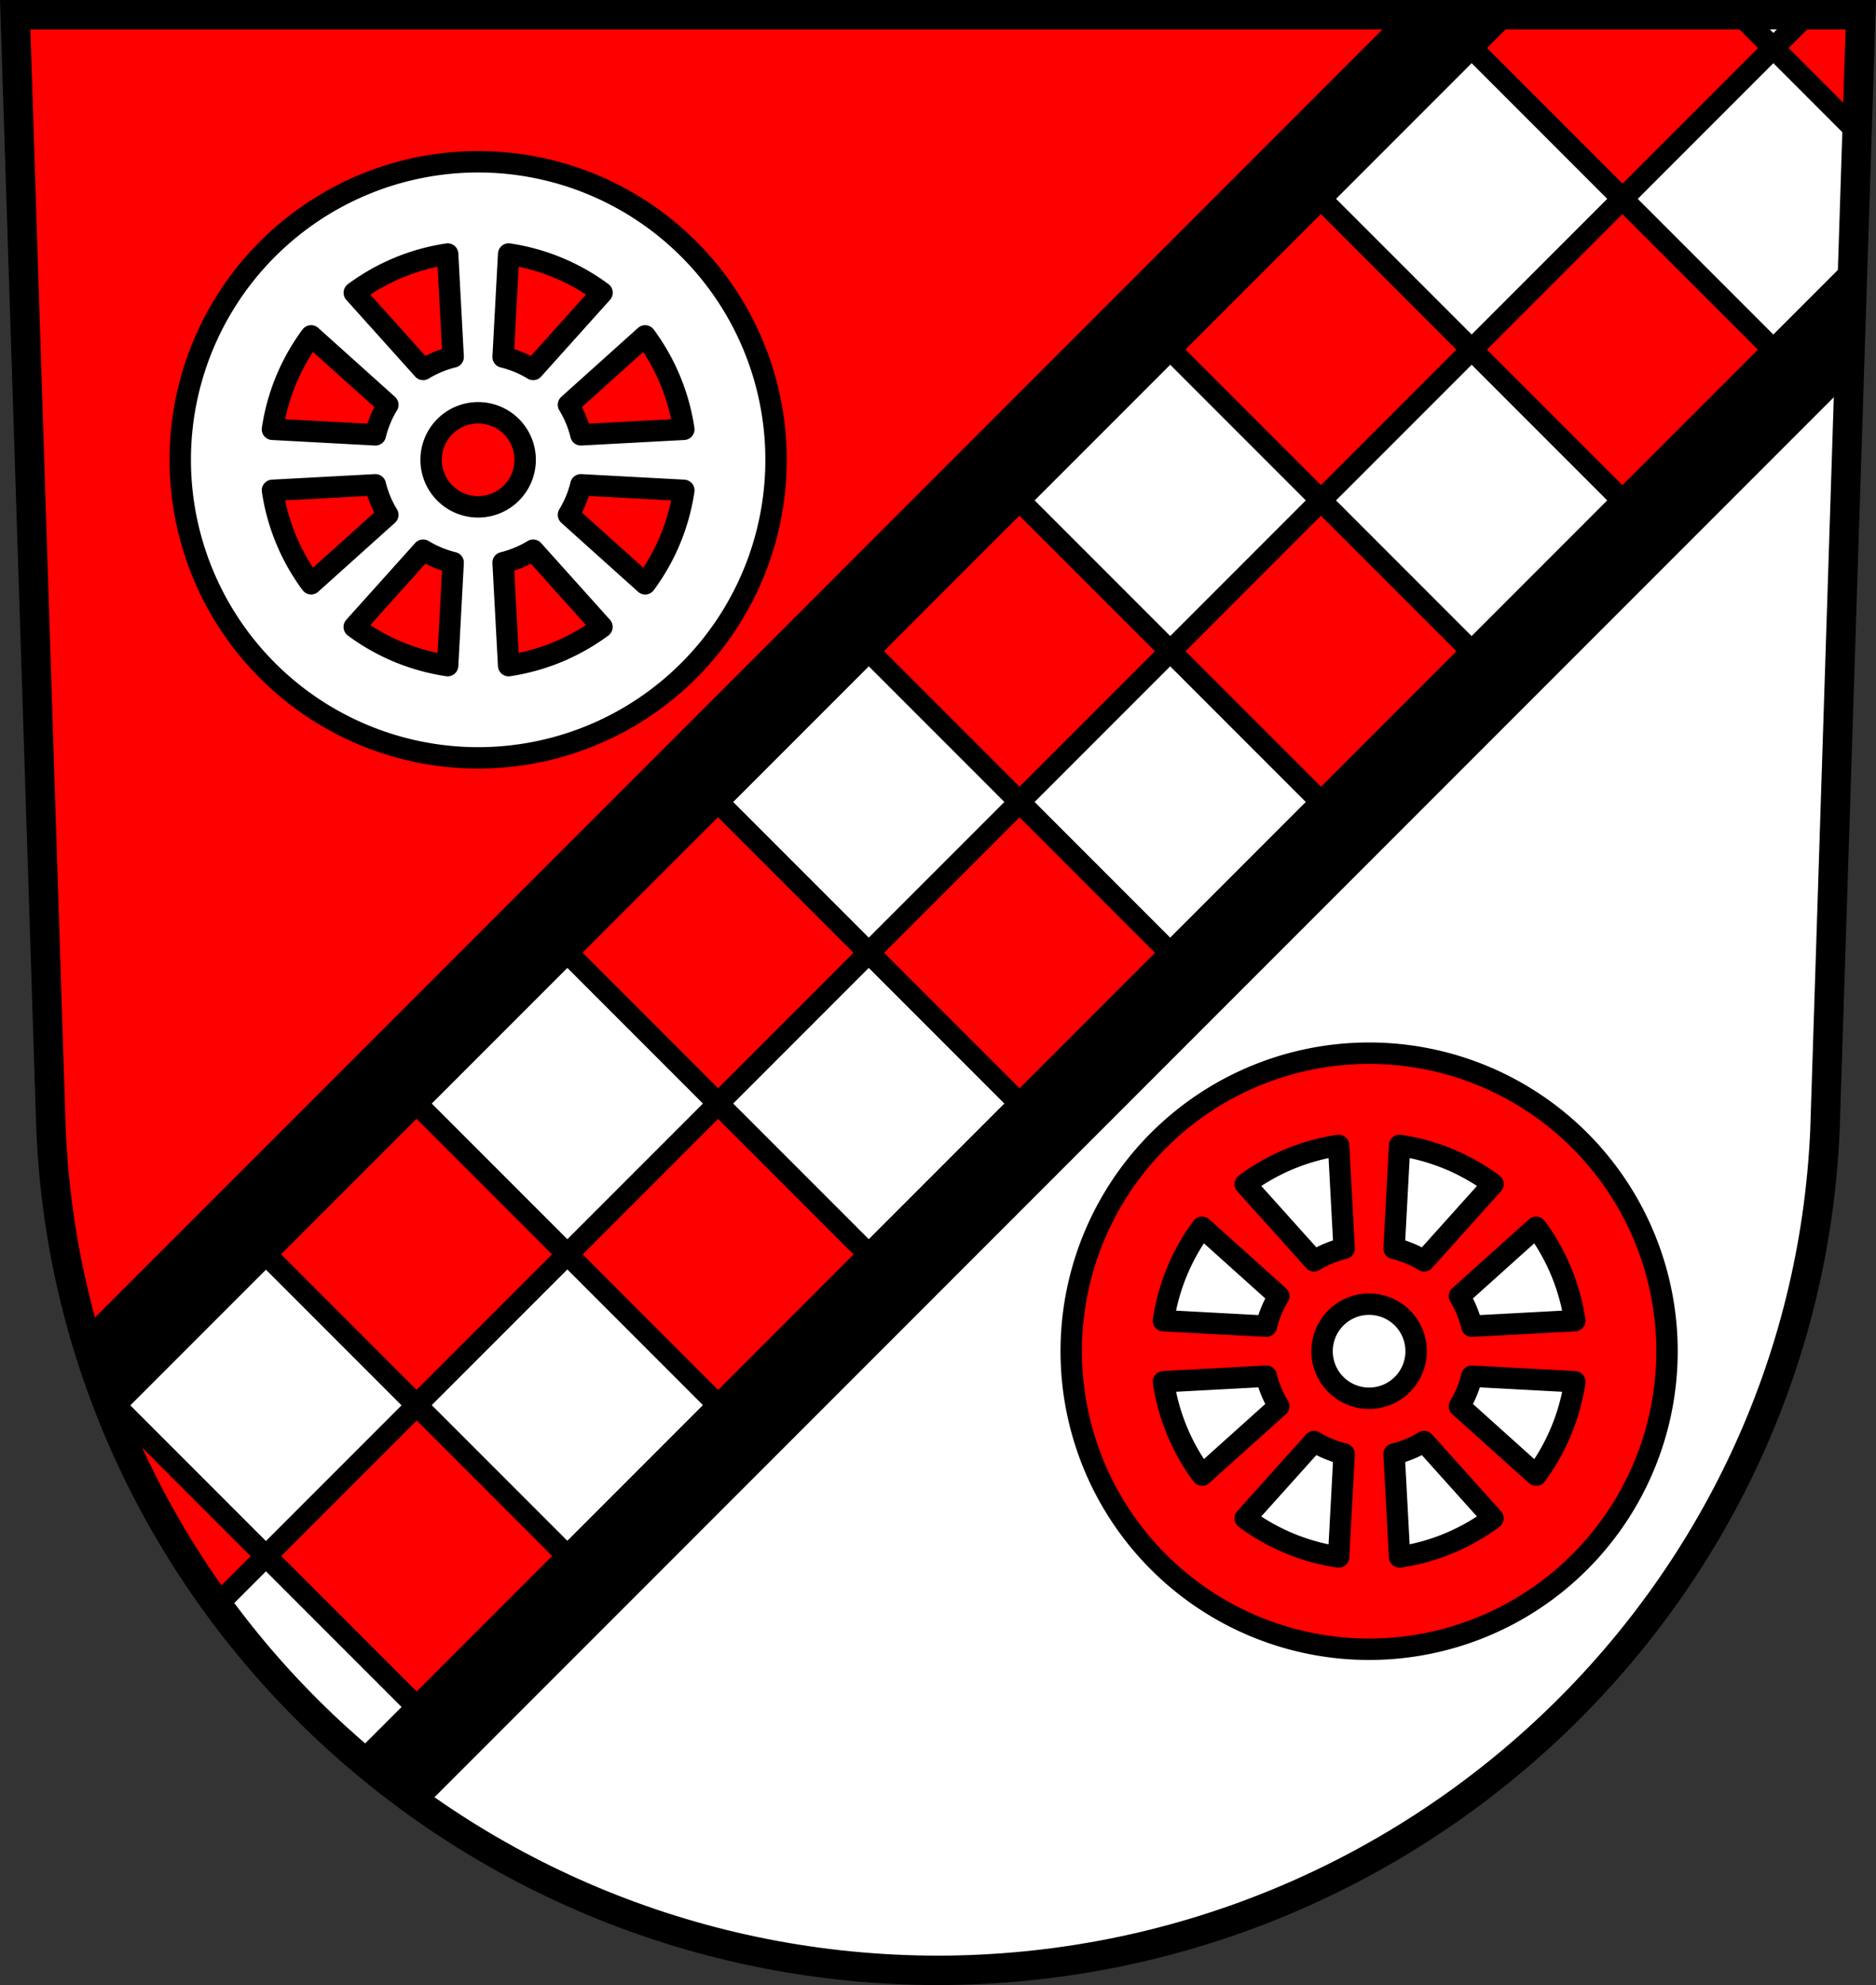 <svg xmlns="http://www.w3.org/2000/svg" width="701.33" height="741.77" viewBox="0 0 701.334 741.769" xmlns:xlink="http://www.w3.org/1999/xlink"><rect x="0" y="0" width="701.334" height="741.769" fill="#333333" stroke="none"/><g transform="translate(-8.161-68.62)"><g fill-rule="evenodd"><path d="m13.841 74.12l13.398 416.62c7.415 175.25 153.92 314.05 331.59 314.14 177.51-.215 324.07-139.06 331.59-314.14l13.398-416.62h-344.98z" fill="#fff"/><path d="m5.68 5.5l13.398 416.62c2.477 58.54 20.493 113.01 49.99 159.6l621.77-576.23h-340.16-345z" transform="translate(8.161 68.62)" fill="#f00" stroke="#000"/></g><g fill="#f00" stroke="#000" stroke-linejoin="round" stroke-linecap="round" stroke-width="8" transform="matrix(.707-.707.707.707 0 0)"><path d="m-144.54 456.08h79.7v79.7h-79.7z"/><path d="m-64.845 535.77h79.7v79.69h-79.7z"/><path d="m-303.93 456.08h79.7v79.7h-79.7z"/><path d="m-224.24 535.77h79.7v79.69h-79.7z"/></g><path transform="matrix(.707-.707.707.707 0 0)" fill="#f00" stroke="#000" stroke-linejoin="round" stroke-linecap="round" stroke-width="8" d="m14.851 456.08h79.7v79.7h-79.7z" id="0"/><g stroke="#000" stroke-linejoin="round" stroke-linecap="round" stroke-width="8"><path transform="matrix(.707-.707.707.707 0 0)" fill="#fff" d="m94.55 535.77h79.7v79.69h-79.7z"/><g fill="#f00"><path d="m562.71 5.5l-12.459 12.459 56.35 56.35 56.35-56.35-12.459-12.459h-87.79zm100.25 12.459l31.29 31.29 1.406-43.752h-20.24l-12.459 12.459zm-619.89 507.18l-1.814 1.814c10.244 26.02 23.74 50.41 40 72.7l18.16-18.16-56.35-56.35z" transform="translate(8.161 68.62)"/><path transform="matrix(.707-.707.707.707 0 0)" d="m-383.63 535.77h79.69v79.69h-79.69z"/></g></g><use xlink:href="#0"/><g stroke="#000"><g stroke-linejoin="round" stroke-linecap="round"><g stroke-width="8"><g transform="matrix(.707-.707.707.707 0 0)"><g fill="#f00"><path d="m94.55 535.77h79.7v79.69h-79.7z"/><path d="m174.24 456.08h79.7v79.7h-79.7z"/><path d="m253.94 535.77h79.69v79.69h-79.69z"/></g><g fill="#fff"><path d="m-64.845 456.08h79.7v79.7h-79.7z"/><path d="m-224.24 456.08h79.7v79.7h-79.7z"/></g></g><g fill="#fff"><path d="m650.5 5.5l12.459 12.459 12.459-12.459h-24.918zm12.459 12.459l-56.35 56.35 56.35 56.35 29.627-29.627 1.666-51.787-31.29-31.29zm-563.54 450.83l-56.35 56.35 56.35 56.35 56.35-56.35-56.35-56.35zm0 112.71l-18.16 18.16c15.719 21.541 34.02 41.11 54.43 58.28l20.09-20.09-56.35-56.35z" transform="translate(8.161 68.62)"/><g transform="matrix(.707-.707.707.707 0 0)"><path d="m94.55 456.08h79.7v79.7h-79.7z"/><path d="m253.94 456.08h79.69v79.7h-79.69z"/><path d="m-144.54 535.77h79.7v79.69h-79.7z"/><path d="m-303.93 535.77h79.7v79.69h-79.7z"/><path d="m14.851 535.77h79.7v79.69h-79.7z"/><path d="m174.24 535.77h79.7v79.69h-79.7z"/></g><path d="m108.165 161.69a111.368 111.368 0 0 0 -0 157.5 111.368 111.368 0 0 0 157.498 -0 111.368 111.368 0 0 0 -0 -157.497 111.368 111.368 0 0 0 -157.498 -0zm16.297 32.43l28.683 25.758a39.584 39.584 0 0 0 -4.647 11.224l-38.482-2.066a77.826 77.826 0 0 1 14.446 -34.916zm16.147-16.112a77.826 77.826 0 0 1 34.9 -14.463l2.066 38.466a39.584 39.584 0 0 0 -11.225 4.657L140.61 178.01M198.319 163.541a77.826 77.826 0 0 1 34.916 14.446l-25.76 28.685a39.584 39.584 0 0 0 -11.224 -4.647l2.067-38.483zm-88.3 88.3l38.463-2.063a39.584 39.584 0 0 0 4.656 11.221l-28.66 25.74a77.826 77.826 0 0 1 -14.458 -34.898zm64.46-23.834a17.578 17.578 0 0 1 24.859 0 17.578 17.578 0 0 1 0 24.861 17.578 17.578 0 0 1 -24.861 -0 17.578 17.578 0 0 1 -0 -24.859zm-8.132 46.197a39.584 39.584 0 0 0 11.224 4.647l-2.066 38.485a77.826 77.826 0 0 1 -34.916 -14.449l25.758-28.683zm54.33-54.33l28.663-25.74a77.826 77.826 0 0 1 14.463 34.902l-38.467 2.065a39.584 39.584 0 0 0 -4.658 -11.227zm4.645 29.904l38.486 2.067a77.826 77.826 0 0 1 -14.449 34.916L220.68 261a39.584 39.584 0 0 0 4.647 -11.224zm-29.076 29.09a39.584 39.584 0 0 0 11.225 -4.657l25.74 28.663a77.826 77.826 0 0 1 -34.901 14.458l-2.065-38.464z"/></g><path d="m441.25 494.775a111.368 111.368 0 0 0 -0 157.5 111.368 111.368 0 0 0 157.498 -0 111.368 111.368 0 0 0 -0 -157.497 111.368 111.368 0 0 0 -157.498 -0zm16.297 32.43l28.683 25.758a39.584 39.584 0 0 0 -4.647 11.224l-38.482-2.066a77.826 77.826 0 0 1 14.446 -34.916zm16.147-16.111a77.826 77.826 0 0 1 34.9 -14.463l2.066 38.466a39.584 39.584 0 0 0 -11.225 4.657l-25.74-28.66zm57.709-14.468a77.826 77.826 0 0 1 34.916 14.446l-25.76 28.685a39.584 39.584 0 0 0 -11.224 -4.647l2.067-38.483zm-88.3 88.3l38.463-2.063a39.584 39.584 0 0 0 4.656 11.221l-28.66 25.74a77.826 77.826 0 0 1 -14.458 -34.898zm64.46-23.834a17.578 17.578 0 0 1 24.859 0 17.578 17.578 0 0 1 0 24.861 17.578 17.578 0 0 1 -24.861 -0 17.578 17.578 0 0 1 -0 -24.859zm-8.132 46.197a39.584 39.584 0 0 0 11.224 4.647l-2.066 38.485a77.826 77.826 0 0 1 -34.916 -14.449l25.758-28.683zm54.33-54.33l28.663-25.74a77.826 77.826 0 0 1 14.463 34.902l-38.467 2.065a39.584 39.584 0 0 0 -4.658 -11.227zm4.645 29.904l38.486 2.067a77.826 77.826 0 0 1 -14.449 34.916L553.77 594.09a39.584 39.584 0 0 0 4.647 -11.224zm-29.076 29.09a39.584 39.584 0 0 0 11.225 -4.657l25.74 28.663a77.826 77.826 0 0 1 -34.901 14.458l-2.065-38.464z" fill="#f00"/></g><g stroke-width="2" transform="translate(8.161 68.62)"><path d="m523.74 5.5l-492.37 492.37c2.843 9.896 6.144 19.597 9.879 29.08l521.46-521.46h-38.963z"/><path d="m692.58 101.04l-556.9 556.9c7.078 5.955 14.403 11.63 21.971 16.99l533.63-533.63 1.295-40.26z"/></g></g><path d="m13.841 74.12l13.398 416.62c7.415 175.25 153.92 314.05 331.59 314.14 177.51-.215 324.07-139.06 331.59-314.14l13.398-416.62h-344.98z" fill="none" fill-rule="evenodd" stroke-width="11"/></g></g></svg>